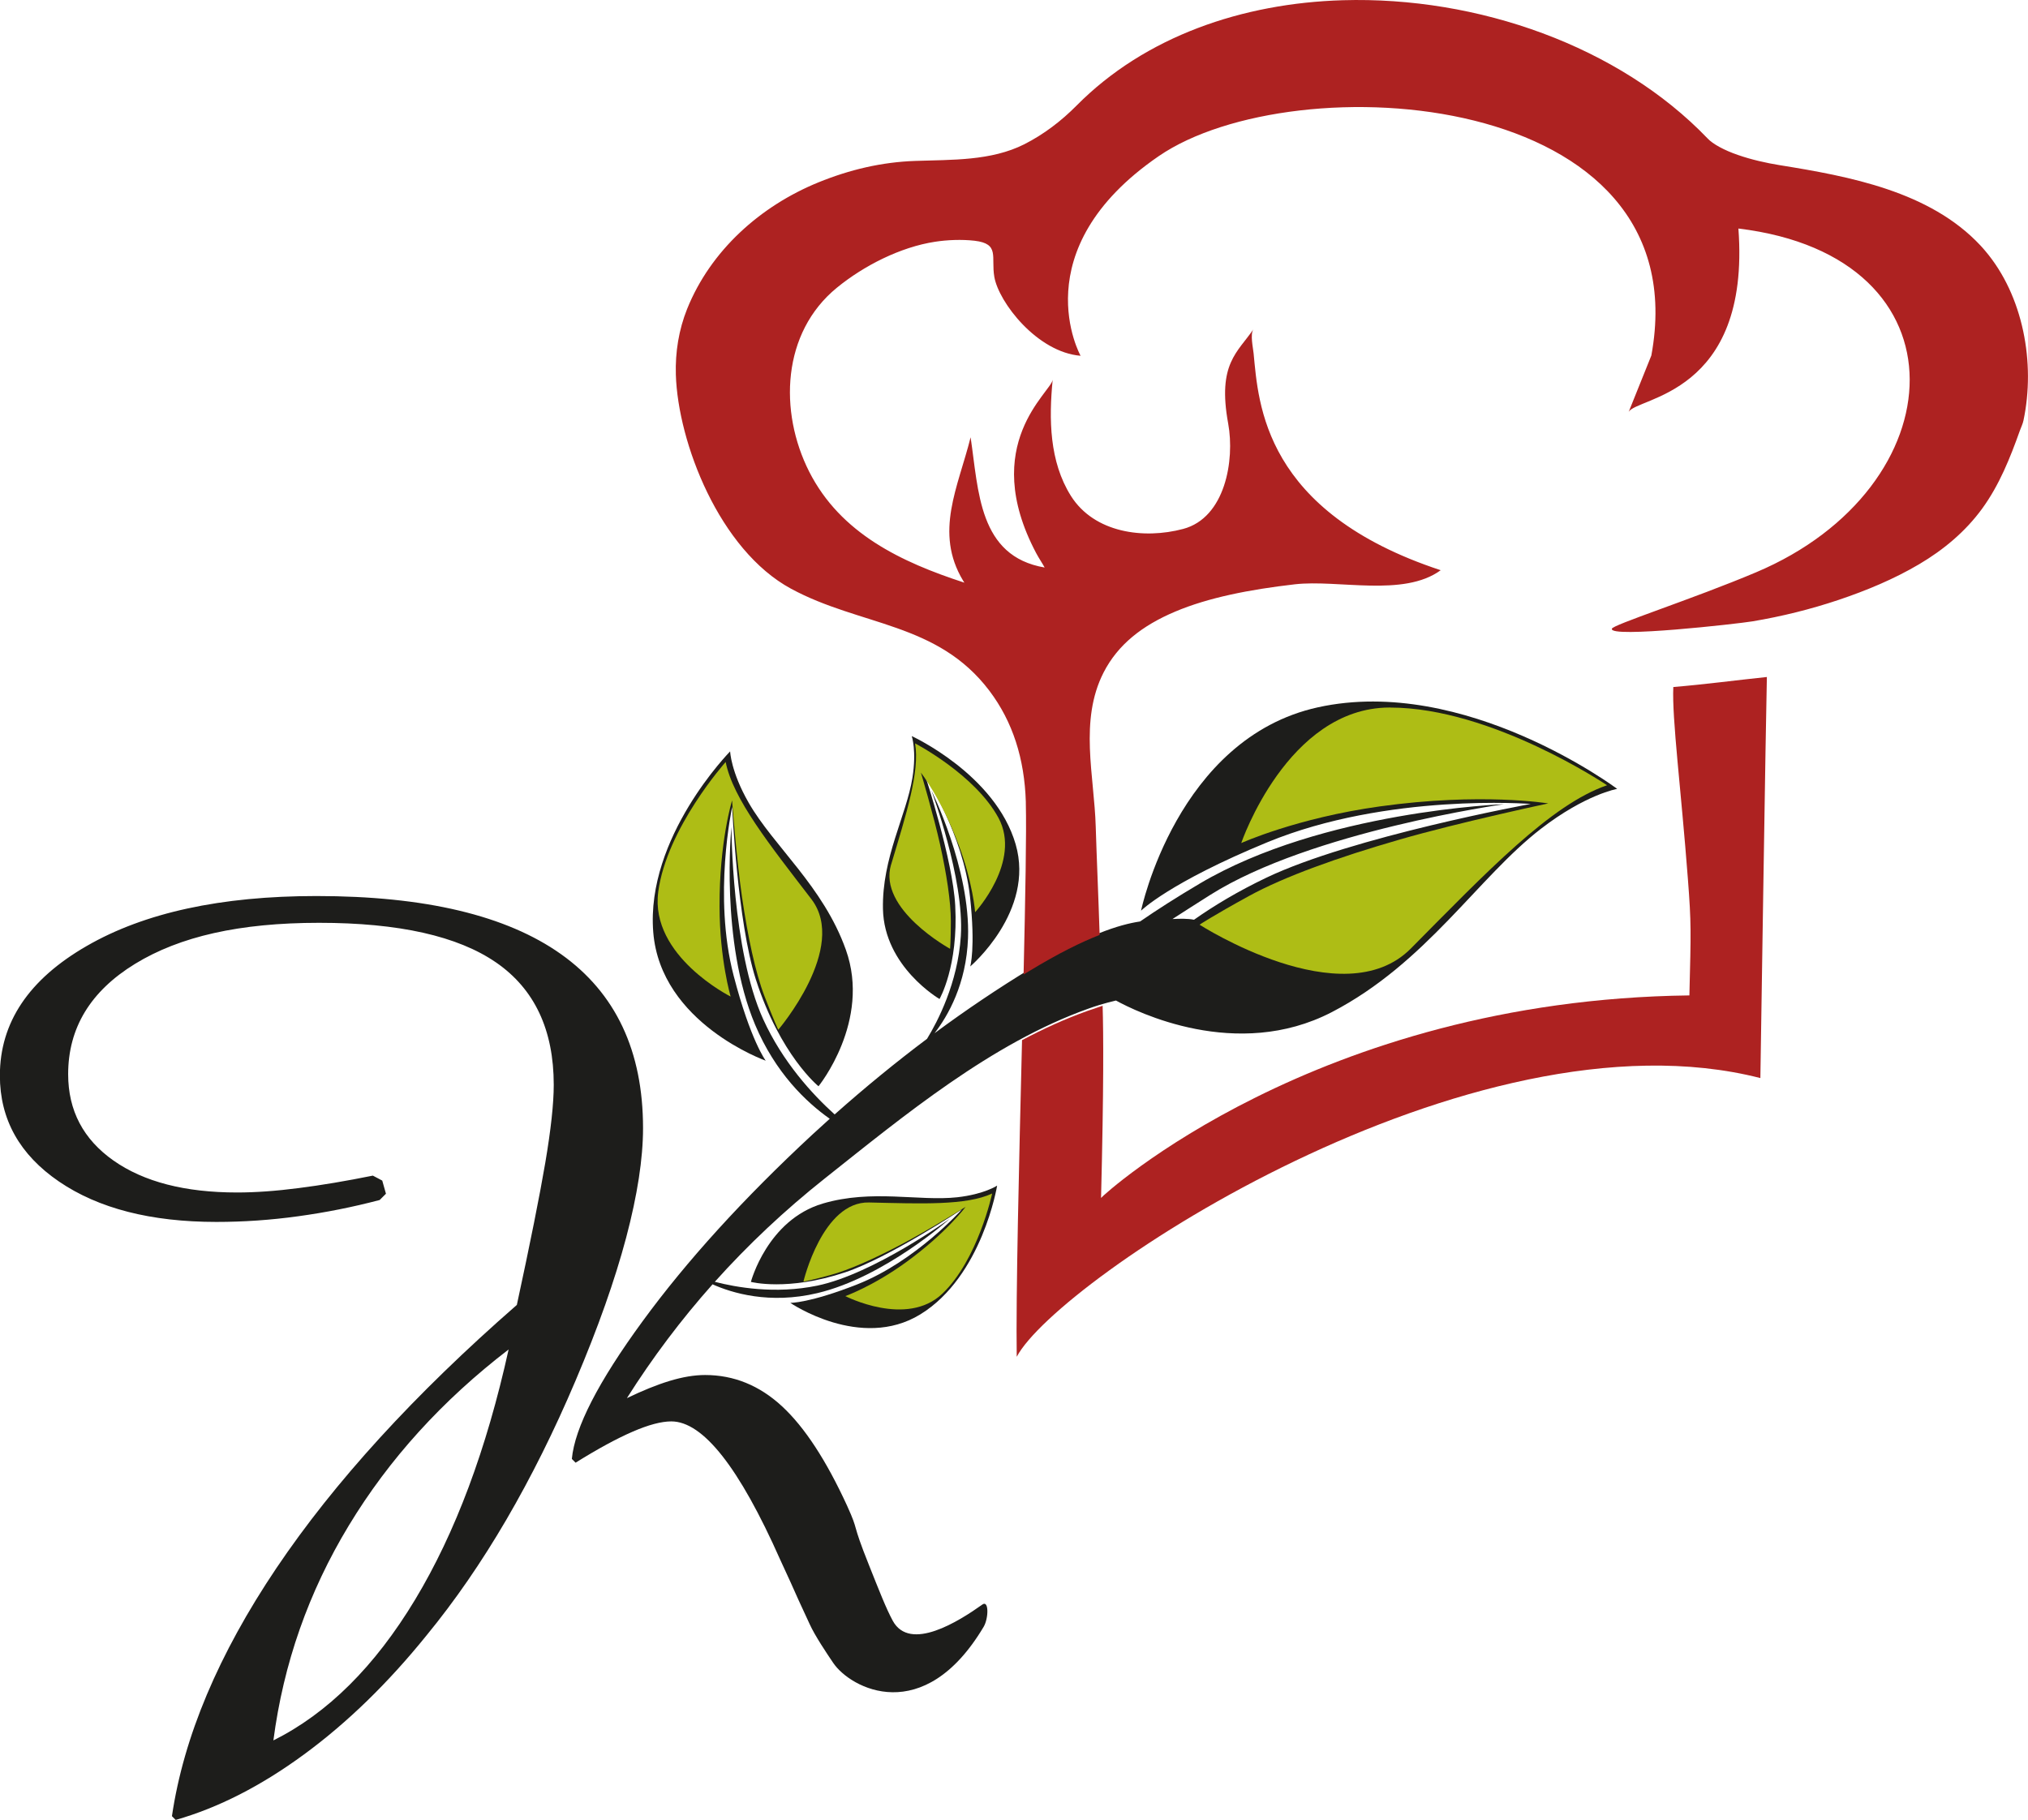 <?xml version="1.0" encoding="UTF-8"?>
<svg id="Ebene_2" data-name="Ebene 2" xmlns="http://www.w3.org/2000/svg" viewBox="0 0 542.1 486.55">
  <defs>
    <style>
      .cls-1 {
        fill: #1d1d1b;
      }

      .cls-2 {
        fill: #aebd15;
        fill-rule: evenodd;
      }

      .cls-3 {
        fill: #ad2221;
      }
    </style>
  </defs>
  <g id="Ebene_1-2" data-name="Ebene 1">
    <g>
      <path class="cls-1" d="M135.97,360.78c-17.73,13.61-31.97,29.3-42.73,47.08-10.77,17.79-17.48,36.94-20.16,57.45,14.5-7.24,27.12-19.78,37.88-37.63,10.76-17.84,19.09-40.14,25-66.9M138.15,348.91c3.57-16.5,6.1-29.18,7.61-38.04,1.5-8.87,2.26-15.81,2.26-20.83,0-14.71-5.14-25.62-15.39-32.7-10.26-7.08-26.04-10.62-47.33-10.62s-37.25,3.66-49.18,10.96c-11.93,7.31-17.9,17.15-17.9,29.52,0,9.7,4.04,17.4,12.13,23.09,8.09,5.68,19.09,8.53,33.03,8.53,4.9,0,10.4-.39,16.47-1.18,6.08-.77,12.69-1.89,19.82-3.33l2.51,1.33.99,3.51-1.68,1.68c-7.24,1.91-14.51,3.35-21.82,4.35-7.3,1.01-14.57,1.51-21.83,1.51-17.5,0-31.52-3.6-42.06-10.79-10.54-7.2-15.81-16.64-15.81-28.35,0-14.16,7.72-25.7,23.17-34.61,15.44-8.93,35.92-13.38,61.45-13.38,28.99,0,50.79,5.18,65.39,15.55,14.61,10.38,21.91,25.88,21.91,46.5,0,8.13-1.5,17.9-4.51,29.27-3.02,11.37-7.53,24.14-13.55,38.29-5.68,13.38-11.85,25.76-18.48,37.13-6.64,11.37-13.74,21.68-21.33,30.93-10.26,12.71-21.15,23.31-32.7,31.79-11.53,8.47-22.99,14.31-34.36,17.55l-1-1.01c3.12-21.18,12.44-43.29,27.92-66.31,15.5-23.02,36.9-46.47,64.23-70.33ZM222.76,444.64c-1.75-2.58-4.95-7.35-6.34-10.44-1.34-2.89-2.35-5.07-3.01-6.52-1.12-2.56-2.74-6.13-4.86-10.7-10.93-24.64-20.63-36.96-29.1-36.96-2.68,0-6.13.92-10.37,2.76-4.24,1.84-9.32,4.6-15.22,8.28l-1-1.01c.78-8.36,7.08-20.63,18.9-36.79,11.81-16.16,26.98-32.84,45.49-50.01,1.51-1.4,3.03-2.78,4.55-4.14-6.33-4.46-14.54-12.3-19.95-25.14-9.39-22.28-6.34-52.86-6.34-52.86,0,0,.13,33,8.48,51.35,5.23,11.5,13.19,20.14,19.12,25.49,8.13-7.22,16.36-13.96,24.7-20.22,2.79-4.56,8.22-14.91,9.03-27.46.98-15.36-7.88-38.94-7.88-38.94,0,0,10.46,21,9.8,39.45-.44,12.32-5.39,20.86-8.95,25.46,8.47-6.26,17.04-12.03,25.73-17.31,14.82-9,23.67-11.75,29.22-12.57,4.5-3.1,9.77-6.48,15.94-10.13,32.84-19.44,81.31-21.22,81.31-21.22,0,0-51.58,7.25-78.47,24.23-3.61,2.28-6.98,4.43-10.13,6.47,1.93-.11,4.16-.14,5.76.19,5.3-3.73,11.7-7.59,19.33-11.24,22.96-10.97,70.67-19.72,70.67-19.72,0,0-38.23-3-70.39,10.24-26.31,10.84-33.77,18.3-33.77,18.3,0,0,9.56-46.08,47.3-54.38,39.31-8.64,79.98,21.81,79.98,21.81,0,0-8.45,1.46-20.41,10.69-16.82,12.98-30.67,35.91-55.88,49-25.45,13.2-52.36-.17-57.69-3.1-.01,0-.02,0-.03,0-3.37.8-5.72,1.58-7.27,2.14-25.98,9.24-49.51,28.74-70.58,45.46-10.67,8.47-20.46,17.67-29.36,27.6,5.65,1.47,16.14,3.35,27.37,1.03,15.07-3.11,35.46-17.89,35.46-17.89,0,0-17.47,15.64-35.44,19.89-12.83,3.04-22.87-.06-27.99-2.36-8.44,9.49-16.07,19.63-22.9,30.44,4.13-2,7.91-3.54,11.38-4.6,3.45-1.05,6.63-1.59,9.53-1.59,7.68,0,14.54,2.79,20.56,8.36,6.03,5.58,11.82,14.44,17.4,26.6,3.34,7.36.96,3.67,5.87,15.93,2.63,6.58,4.5,11.43,6.32,14.79,4.6,8.48,17.75.11,23.97-4.32,1.77-1.26,1.67,3.72.33,5.97-16.06,26.94-35.58,16.46-40.18,9.67Z"/>
      <path class="cls-1" d="M204.69,283.59s-4.05-5.33-8.59-22.77c-5.56-21.33-.39-45.07-.39-45.07,0,0,1.4,30.7,6.32,46.07,6.49,20.28,16.76,28.6,16.76,28.6,0,0,14.13-17.41,7.31-36.51-6.05-16.96-19.27-27.61-25.97-39.29-4.77-8.3-4.96-13.73-4.96-13.73,0,0-22.6,22.93-20.55,48.34,1.96,24.4,30.08,34.36,30.08,34.36"/>
      <path class="cls-1" d="M259.35,258.4s1.44-4.9-.05-18.58c-1.81-16.73-11.94-32.27-11.94-32.27,0,0,7.33,22.29,7.98,34.58.87,16.24-4.2,24.96-4.2,24.96,0,0-14.8-8.6-15.12-24.07-.28-13.75,6.26-24.94,7.88-35.08,1.16-7.21-.18-11.14-.18-11.14,0,0,22.35,10.23,27.77,28.92,5.21,17.95-12.15,32.68-12.15,32.68"/>
      <path class="cls-1" d="M211.26,348.33s5.11.1,17.91-4.95c15.64-6.18,27.96-20.05,27.96-20.05,0,0-19.56,12.96-31.23,16.84-15.43,5.13-25.18,2.55-25.18,2.55,0,0,4.37-16.55,19.21-20.94,13.18-3.9,25.7-.56,35.92-1.68,7.26-.81,10.69-3.12,10.69-3.12,0,0-3.95,24.25-20.54,34.43-15.93,9.77-34.73-3.07-34.73-3.07"/>
      <path class="cls-3" d="M293.94,249.94c-.32-10.17-.79-20.62-1.04-28.85-.39-13.69-4.47-28.42,2.1-41.3,3.82-7.46,10.32-12.55,19.13-16.27,8.8-3.73,19.86-5.91,31.96-7.3,11.6-1.34,29.08,3.51,39.02-3.77-47.41-15.63-48.7-44.57-50.01-57.96-.13-1.45-.98-5.09-.06-6.46-4.15,6.16-9.69,9.14-6.73,25.25,1.78,9.77-.8,25.14-12.03,28.13-10.52,2.81-23.76,1.09-30.02-8.83-5.78-9.2-5.9-20.56-4.87-31.08-.33,3.31-19.81,17.26-4.42,46.37.81,1.52,1.68,2.75,2.27,3.86-17.68-3.01-17.64-20.5-19.79-34.82-3.31,13.28-9.79,25.39-2.02,38.31.12.19.24.36.36.56-16.84-5.48-33.08-13.12-41.48-29.66-8.15-16.1-7.32-37.19,7.41-49.21,7.2-5.88,16.95-10.85,26.2-12.27,3.32-.52,7.21-.66,10.56-.28,6.85.8,4.39,4.29,5.31,9.67,1.18,6.8,11.45,20.14,23.06,21.09,0,0-15.78-28.22,20.91-53.39,36.18-24.81,144.82-18.24,131.66,53.31,0,0-6.08,15.1-6.08,15.13,1.96-4.02,32.66-4.35,29.35-49.07,62.26,7.51,58.27,69.33,4.7,91.92-16.92,7.15-38.75,14.15-38.52,15.1-.67,2.52,33.63-1.34,37.6-2,7.79-1.31,15.49-3.21,23-5.73,7.42-2.5,14.74-5.53,21.5-9.52,6.53-3.85,12.4-8.74,16.88-14.89,4.59-6.31,7.49-13.58,10.09-20.89.32-.88.78-1.81.96-2.72,3.21-15.28-.04-33.28-10.23-45.29-.41-.5-.85-.98-1.28-1.45-13.53-14.49-35.05-18.48-53.77-21.49-3.41-.55-7.5-1.46-11.09-2.72-3.61-1.24-6.7-2.91-8.1-4.43C432.78,12.35,395.04-1,358.93.06c-26.74.79-52.77,9.61-71.15,28.16-4.05,4.1-8.77,7.71-13.98,10.35-8.89,4.49-19.46,4.11-29.1,4.45-9.04.31-17.56,2.33-25.94,5.74-15.47,6.31-28.8,18.18-35.1,33.87-2.21,5.54-3.18,11.5-3,17.54.56,18.13,11.62,46.84,30.78,57.22,18.55,10.04,39.17,8.93,53.04,27.3,6.26,8.3,9.37,18.18,9.73,29.67v.36c.2,7.84-.13,25.29-.6,45.82.53-.33,1.06-.65,1.59-.97,7.75-4.71,13.87-7.71,18.74-9.61"/>
      <path class="cls-3" d="M470.56,288.24s1.52-99.78,1.74-107.24c-8.63.9-16.36,1.96-25.01,2.68-.39,8.36,2.07,27.3,3.9,51.34.92,12.02.83,13.8.4,31.11-99.84,1.22-156.77,53.4-157.27,54.15.74-29.5.65-44.01.42-51.38-1.69.56-3.04,1.02-4.06,1.38-5.95,2.12-11.78,4.78-17.48,7.81-.79,32.57-1.67,68.07-1.42,84.66,10.85-20.63,121.55-94.29,198.78-74.52"/>
      <path class="cls-2" d="M371.6,189.16h-.25c-27.25.13-39.56,36.24-39.56,36.24,0,0,14.82-6.71,37.04-9.8,27.12-3.78,45.03-.8,45.03-.8,0,0-23.99,5.1-39.95,9.73-15.95,4.61-30.48,9.76-40.12,15.06-9.65,5.3-13.14,7.63-13.14,7.63,0,0,38.35,24.69,56.49,6.36,20.34-20.54,37.44-38.5,52.44-43.64,0,0-30.8-20.77-57.99-20.77"/>
      <path class="cls-2" d="M175.95,238.5c-2.25,17.12,19.36,27.94,19.36,27.94,0,0-2.94-9.89-2.97-24.1-.06-17.35,3.35-28.34,3.35-28.34,0,0,1.14,15.5,2.67,25.92,1.53,10.41,3.51,19.97,6.02,26.49,2.5,6.5,3.66,8.9,3.66,8.9,0,0,18.79-21.96,8.84-34.93-11.15-14.53-20.96-26.81-22.9-36.66,0,0-15.78,17.66-18.04,34.79Z"/>
      <path class="cls-2" d="M232.3,321.49c-12.47-.3-17.54,21.17-17.54,21.17,0,0,1.98-.35,7.13-1.75,5.14-1.39,11.92-4.46,19.03-8.21,7.12-3.75,17.19-10.03,17.19-10.03,0,0-5.23,7.06-15.96,14.83-8.78,6.38-16.19,9.02-16.19,9.02,0,0,16.4,8.45,25.94-.65,9.53-9.09,13.31-26.78,13.31-26.78-6.94,3.24-18.93,2.72-32.91,2.4Z"/>
      <path class="cls-2" d="M238.19,231.15c-3.58,11.95,15.78,22.52,15.78,22.52,0,0,.19-2.02.2-7.35,0-5.32-1.16-12.69-2.88-20.53-1.74-7.85-5.12-19.22-5.12-19.22,0,0,5.42,6.92,10.08,19.31,3.82,10.15,4.41,18,4.41,18,0,0,12.49-13.58,6.25-25.2-6.26-11.6-22.3-19.93-22.3-19.93,1.29,7.57-2.38,18.98-6.4,32.38Z"/>
    </g>
  </g>
</svg>